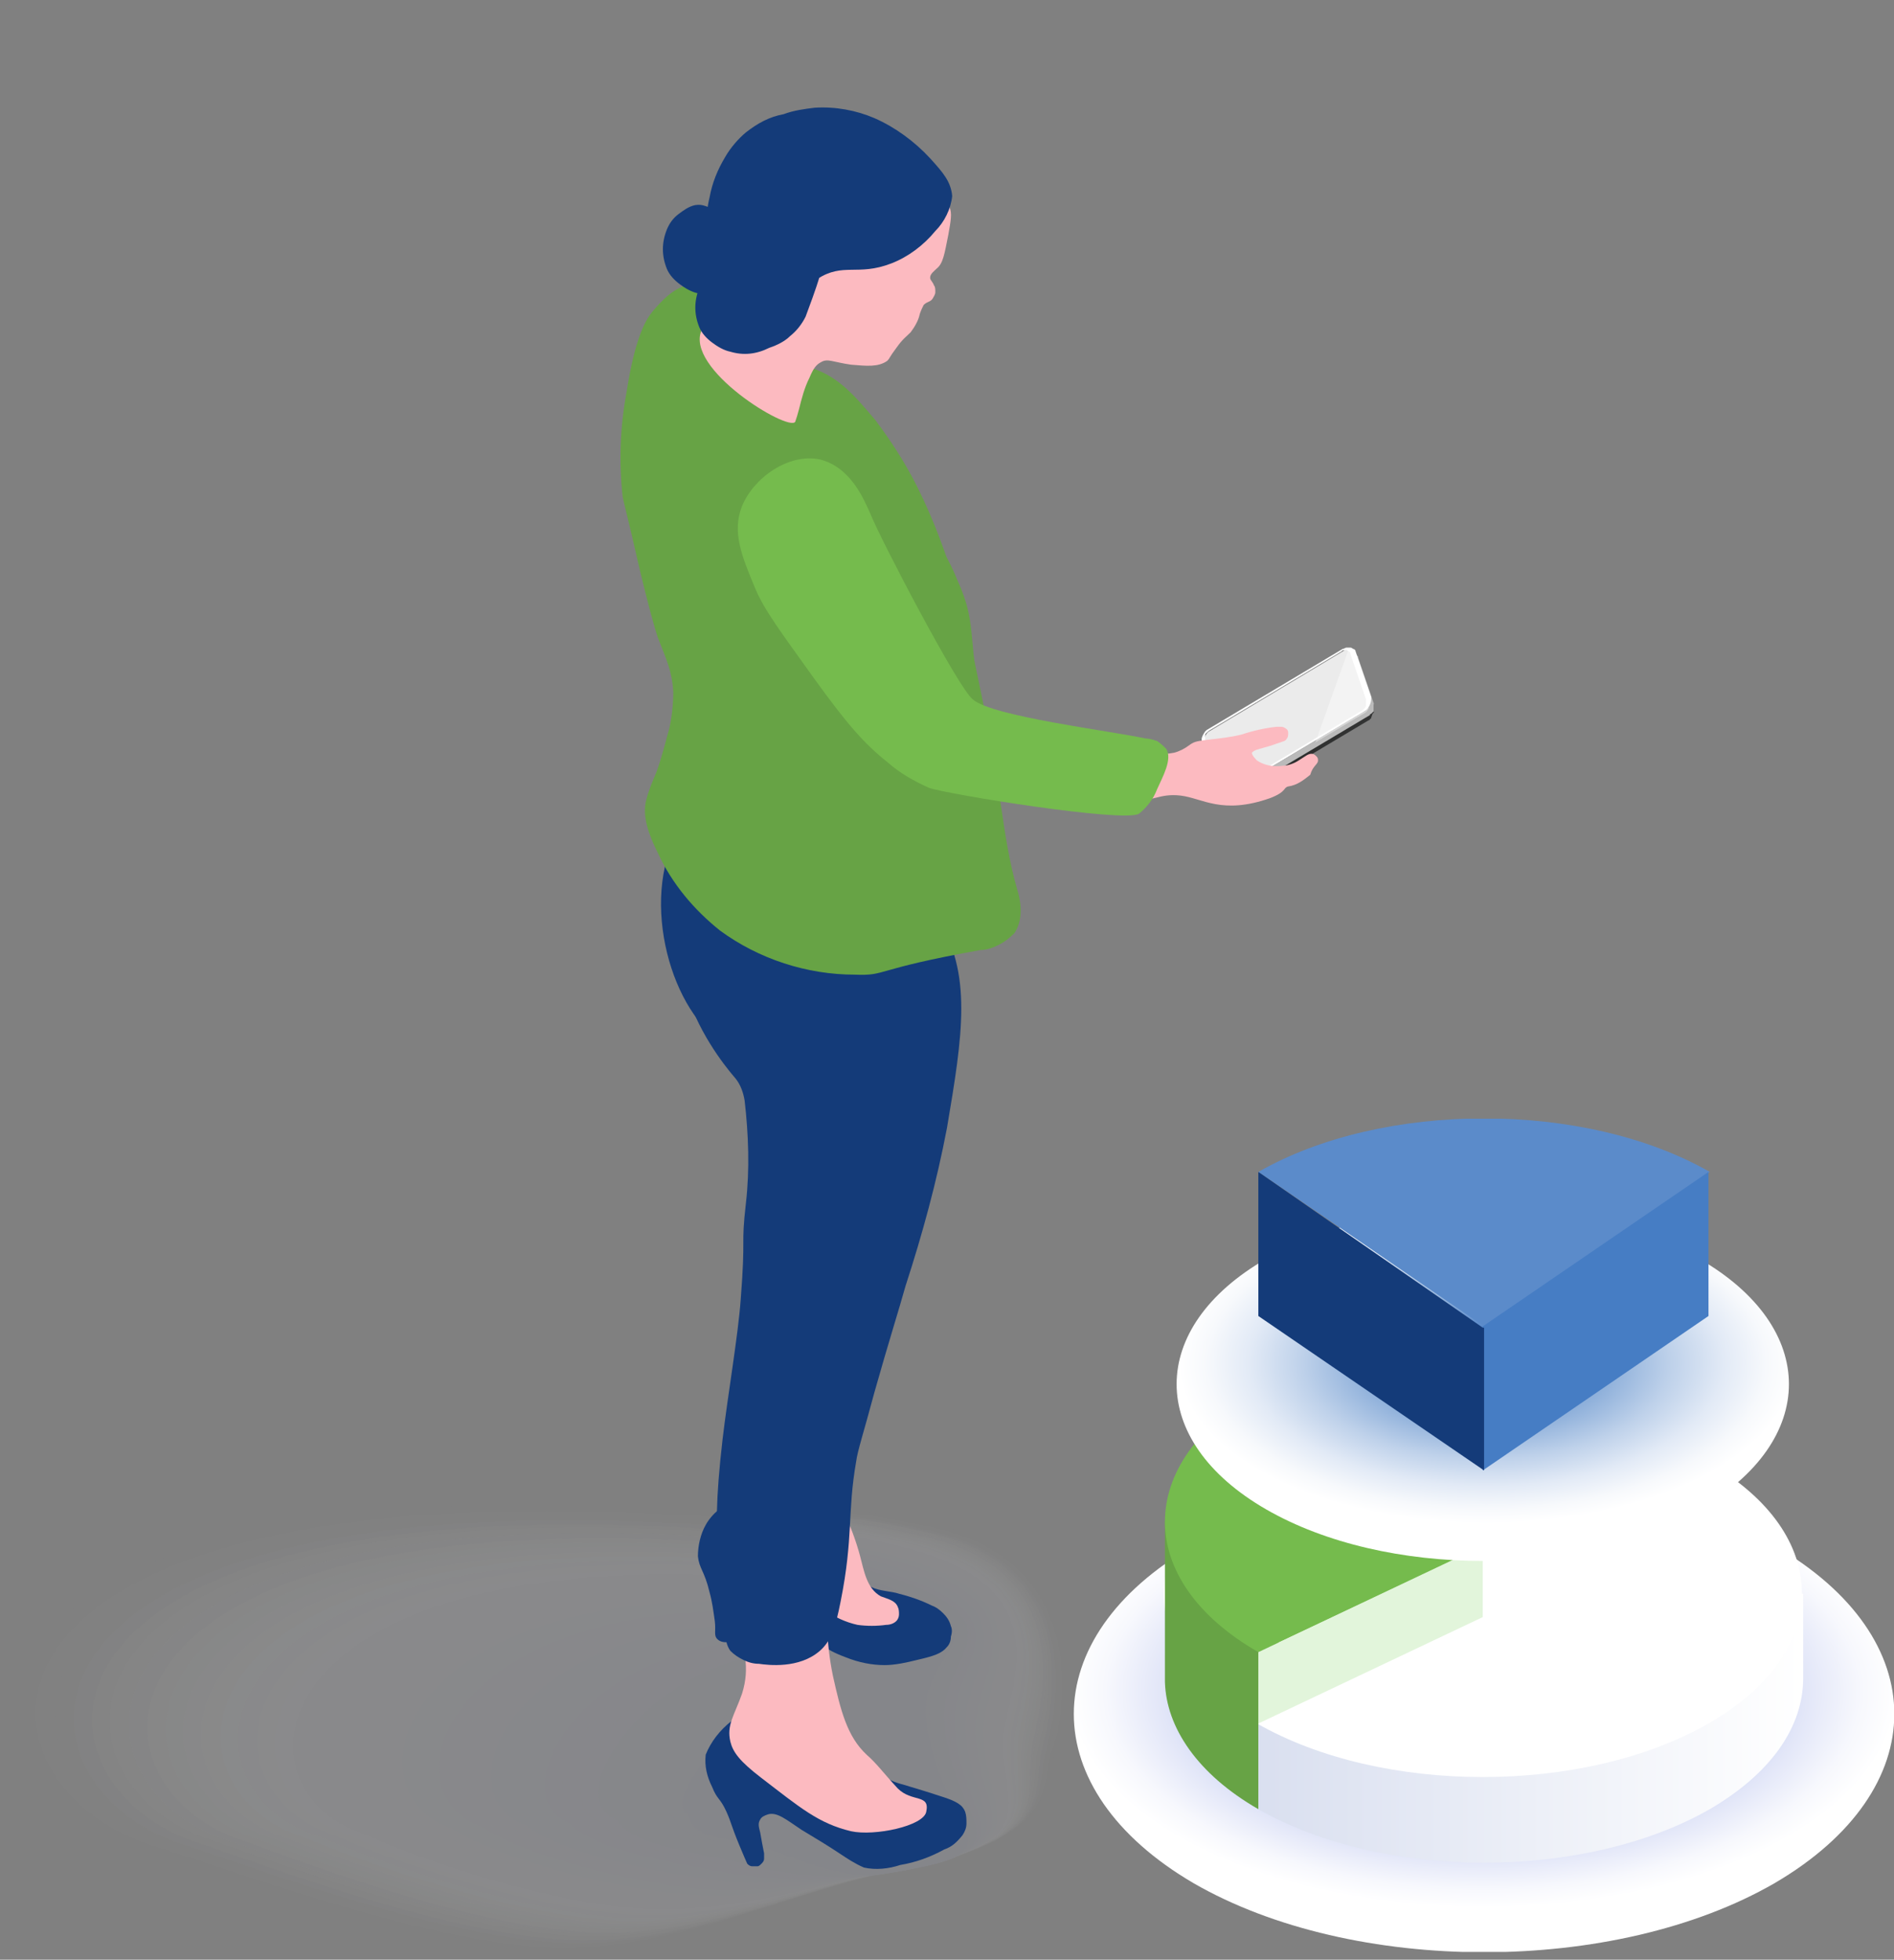 <?xml version="1.0" encoding="utf-8"?>
<!-- Generator: Adobe Illustrator 25.2.0, SVG Export Plug-In . SVG Version: 6.00 Build 0)  -->
<svg version="1.1" id="Calque_1" xmlns="http://www.w3.org/2000/svg" xmlns:xlink="http://www.w3.org/1999/xlink" x="0px" y="0px"
	 viewBox="0 0 146 151" style="enable-background:new 0 0 146 151;" xml:space="preserve">
<rect x="0" y="0" width="146" height="151" fill="#808080" stroke="none"/>
<style type="text/css">
	.st0{clip-path:url(#SVGID_2_);}
	.st1{opacity:0.1;}
	.st2{opacity:2.400000e-02;}
	.st3{fill:#FDFDFF;}
	.st4{opacity:4.900000e-02;}
	.st5{fill:#FBFCFE;}
	.st6{opacity:7.300000e-02;}
	.st7{fill:#FAFAFE;}
	.st8{opacity:9.800000e-02;}
	.st9{fill:#F8F9FD;}
	.st10{opacity:0.122;}
	.st11{fill:#F6F7FD;}
	.st12{opacity:0.146;}
	.st13{fill:#F4F6FC;}
	.st14{opacity:0.171;}
	.st15{fill:#F3F4FC;}
	.st16{opacity:0.195;}
	.st17{fill:#F1F3FB;}
	.st18{opacity:0.22;}
	.st19{fill:#EFF1FB;}
	.st20{opacity:0.244;}
	.st21{fill:#EDF0FA;}
	.st22{opacity:0.268;}
	.st23{fill:#ECEEFA;}
	.st24{opacity:0.293;}
	.st25{fill:#EAEDF9;}
	.st26{opacity:0.317;}
	.st27{fill:#E8EBF9;}
	.st28{opacity:0.341;}
	.st29{fill:#E6E9F8;}
	.st30{opacity:0.366;}
	.st31{fill:#E5E8F8;}
	.st32{opacity:0.39;}
	.st33{fill:#E3E6F7;}
	.st34{opacity:0.415;}
	.st35{fill:#E1E5F7;}
	.st36{opacity:0.439;}
	.st37{fill:#DFE3F6;}
	.st38{opacity:0.463;}
	.st39{fill:#DEE2F6;}
	.st40{opacity:0.488;}
	.st41{fill:#DCE0F5;}
	.st42{opacity:0.512;}
	.st43{fill:#DADFF5;}
	.st44{opacity:0.537;}
	.st45{fill:#D8DDF4;}
	.st46{opacity:0.561;}
	.st47{fill:#D7DCF4;}
	.st48{opacity:0.585;}
	.st49{fill:#D5DAF3;}
	.st50{opacity:0.61;}
	.st51{fill:#D3D9F3;}
	.st52{opacity:0.634;}
	.st53{fill:#D1D7F2;}
	.st54{opacity:0.659;}
	.st55{fill:#D0D6F2;}
	.st56{opacity:0.683;}
	.st57{fill:#CED4F1;}
	.st58{opacity:0.707;}
	.st59{fill:#CCD2F1;}
	.st60{opacity:0.732;}
	.st61{fill:#CAD1F0;}
	.st62{opacity:0.756;}
	.st63{fill:#C9CFF0;}
	.st64{opacity:0.78;}
	.st65{fill:#C7CEEF;}
	.st66{opacity:0.805;}
	.st67{fill:#C5CCEF;}
	.st68{opacity:0.829;}
	.st69{fill:#C3CBEE;}
	.st70{opacity:0.854;}
	.st71{fill:#C2C9EE;}
	.st72{opacity:0.878;}
	.st73{fill:#C0C8ED;}
	.st74{opacity:0.902;}
	.st75{fill:#BEC6ED;}
	.st76{opacity:0.927;}
	.st77{fill:#BCC5EC;}
	.st78{opacity:0.951;}
	.st79{fill:#BBC3EC;}
	.st80{opacity:0.976;}
	.st81{fill:#B9C2EB;}
	.st82{opacity:0.8;}
	.st83{fill:#B7C0EB;}
	.st84{fill:#143B79;}
	.st85{fill:#67A345;}
	.st86{fill:#FCBAC0;}
	.st87{fill:url(#SVGID_3_);}
	.st88{fill:#BABABA;}
	.st89{fill:#EBEBEB;}
	.st90{fill:#FFFFFF;}
	.st91{fill:#00C8ED;}
	.st92{opacity:0.4;}
	.st93{fill:url(#SVGID_4_);}
	.st94{fill:#75BB4D;}
	.st95{clip-path:url(#SVGID_6_);}
	.st96{fill:url(#SVGID_7_);}
	.st97{fill:url(#SVGID_8_);}
	.st98{fill:#E2F5DB;}
	.st99{fill:url(#SVGID_9_);}
	.st100{fill:#5B8BCA;}
	.st101{fill:#467DC4;}
</style>
<g>
	<defs>
		<rect id="SVGID_1_" width="109.3" height="150.5"/>
	</defs>
	<clipPath id="SVGID_2_">
		<use xlink:href="#SVGID_1_"  style="overflow:visible;"/>
	</clipPath>
	<g class="st0">
		<g class="st1">
			<g class="st2">
				<path class="st3" d="M81.5,134.6c-1.3,3.1,0.7,6.9-12.4,9.4c-7.2,1.4-16.3,6.2-26.2,6.2c-9.9,0-25-5.9-31.9-8
					c-16-4.8-18.2-30.2,44.2-25.8c9.4-0.2,9.1-0.5,16.4,0.9C84.6,120,82.3,132.7,81.5,134.6z"/>
			</g>
			<g class="st4">
				<path class="st5" d="M81.2,134.6c-1.2,3.3,0.9,7-12.2,9.5c-7.1,1.3-16,6-25.7,6c-9.7-0.1-24.5-5.7-31.3-7.8
					c-15.6-4.7-17.6-29.7,43.3-25.4c8.8-0.5,8.8-0.8,16.2,0.7C84.4,120.1,82,132.5,81.2,134.6z"/>
			</g>
			<g class="st6">
				<path class="st7" d="M80.9,134.5c-1.2,3.5,1.1,7.1-11.9,9.5c-7,1.3-15.8,5.9-25.2,5.8c-9.5-0.1-24-5.6-30.6-7.7
					c-15.2-4.6-16.9-29.1,42.3-25c8.1-0.7,8.5-1,15.9,0.5C84.3,120.3,81.7,132.4,80.9,134.5z"/>
			</g>
			<g class="st8">
				<path class="st9" d="M80.7,134.5c-1.1,3.6,1.3,7.2-11.7,9.6c-6.9,1.3-15.5,5.7-24.7,5.6c-9.4-0.1-23.5-5.4-29.9-7.5
					c-14.9-4.5-16.2-28.6,41.4-24.6c7.5-0.9,8.2-1.3,15.6,0.3C84.1,120.5,81.3,132.2,80.7,134.5z"/>
			</g>
			<g class="st10">
				<path class="st11" d="M80.4,134.4c-1,3.8,1.5,7.3-11.4,9.7c-6.8,1.3-15.2,5.5-24.2,5.4c-9.2-0.1-23-5.3-29.2-7.4
					C1,137.7-0.1,114,56,117.9c6.8-1.2,7.9-1.5,15.3,0.1C83.9,120.7,81,132,80.4,134.4z"/>
			</g>
			<g class="st12">
				<path class="st13" d="M80.1,134.4c-1,4,1.7,7.3-11.2,9.7c-6.6,1.3-14.9,5.3-23.8,5.1c-9-0.2-22.4-5.2-28.5-7.3
					c-14.2-4.3-14.9-27.6,39.5-23.8c6.2-1.4,7.6-1.7,15-0.1C83.7,120.9,80.7,131.9,80.1,134.4z"/>
			</g>
			<g class="st14">
				<path class="st15" d="M79.8,134.3c-0.9,4.1,1.9,7.4-10.9,9.8c-6.5,1.2-14.7,5.1-23.3,4.9c-8.8-0.2-21.9-5-27.8-7.1
					c-13.8-4.2-14.2-27,38.6-23.4c5.6-1.6,7.3-2,14.7-0.3C83.6,121,80.4,131.7,79.8,134.3z"/>
			</g>
			<g class="st16">
				<path class="st17" d="M79.6,134.3c-0.8,4.3,2.1,7.5-10.7,9.9c-6.4,1.2-14.4,4.9-22.8,4.7c-8.7-0.2-21.4-4.9-27.1-7
					c-13.5-4.1-13.6-26.5,37.7-23c4.9-1.9,7-2.2,14.5-0.5C83.4,121.2,80.1,131.6,79.6,134.3z"/>
			</g>
			<g class="st18">
				<path class="st19" d="M79.3,134.2c-0.8,4.4,2.3,7.6-10.5,9.9c-6.3,1.2-14.1,4.7-22.3,4.5c-8.5-0.2-20.9-4.7-26.4-6.8
					c-13.1-4-12.9-26,36.7-22.6c4.3-2.1,6.7-2.5,14.2-0.7C83.2,121.4,79.8,131.4,79.3,134.2z"/>
			</g>
			<g class="st20">
				<path class="st21" d="M79,134.1c-0.7,4.6,2.5,7.7-10.2,10c-6.2,1.2-13.8,4.6-21.8,4.3c-8.3-0.3-20.4-4.6-25.8-6.7
					C8.4,137.8,9,116.3,57,119.5c3.6-2.3,6.4-2.7,13.9-0.9C83.1,121.6,79.5,131.3,79,134.1z"/>
			</g>
			<g class="st22">
				<path class="st23" d="M78.8,134.1c-0.6,4.8,2.7,7.7-10,10c-6.1,1.1-13.6,4.4-21.4,4.1c-8.2-0.3-19.9-4.5-25.1-6.5
					c-12.4-3.8-11.6-24.9,34.9-21.8c3-2.6,6.1-2.9,13.6-1.1C82.9,121.7,79.1,131.1,78.8,134.1z"/>
			</g>
			<g class="st24">
				<path class="st25" d="M78.5,134c-0.6,4.9,2.9,7.8-9.7,10.1c-6,1.1-13.3,4.2-20.9,3.9c-8-0.3-19.4-4.3-24.4-6.4
					c-12-3.7-10.9-24.4,33.9-21.4c2.4-2.8,5.8-3.2,13.3-1.3C82.7,121.9,78.8,130.9,78.5,134z"/>
			</g>
			<g class="st26">
				<path class="st27" d="M78.2,134c-0.5,5.1,3.1,7.9-9.5,10.2c-5.9,1.1-13,4-20.4,3.6c-7.8-0.4-18.9-4.2-23.7-6.3
					c-11.7-3.6-10.2-23.8,33-21c1.7-3,5.5-3.4,13-1.5C82.5,122.1,78.5,130.8,78.2,134z"/>
			</g>
			<g class="st28">
				<path class="st29" d="M77.9,133.9c-0.4,5.3,3.3,7.9-9.2,10.2c-5.8,1-12.7,3.8-19.9,3.4c-7.6-0.4-18.4-4-23-6.1
					c-11.3-3.6-9.6-23.3,32.1-20.6c1.1-3.2,5.2-3.7,12.7-1.7C82.4,122.3,78.2,130.6,77.9,133.9z"/>
			</g>
			<g class="st30">
				<path class="st31" d="M77.7,133.9c-0.4,5.4,3.5,8-9,10.3c-5.7,1-12.5,3.6-19.5,3.2c-7.5-0.4-17.8-3.9-22.3-6
					c-11-3.5-8.9-22.8,31.2-20.2c0.4-3.5,4.9-3.9,12.5-1.9C82.2,122.4,77.9,130.5,77.7,133.9z"/>
			</g>
			<g class="st32">
				<path class="st33" d="M77.4,133.8c-0.3,5.6,3.7,8.1-8.8,10.3c-5.5,1-12.2,3.4-19,3c-7.3-0.4-17.3-3.8-21.6-5.8
					c-10.6-3.4-8.2-22.2,30.2-19.8c-0.2-3.7,4.6-4.2,12.2-2.1C82,122.6,77.6,130.3,77.4,133.8z"/>
			</g>
			<g class="st34">
				<path class="st35" d="M77.1,133.8c-0.2,5.8,3.9,8.2-8.5,10.4c-5.4,1-11.9,3.2-18.5,2.8c-7.1-0.5-16.8-3.6-20.9-5.7
					c-10.3-3.3-7.6-21.7,29.3-19.4c-0.8-3.9,4.3-4.4,11.9-2.3C81.9,122.8,77.3,130.1,77.1,133.8z"/>
			</g>
			<g class="st36">
				<path class="st37" d="M76.9,133.7c-0.2,5.9,4.2,8.2-8.3,10.5c-5.3,1-11.6,3-18,2.6c-7-0.7-13.9-2.6-20.3-5.5
					c-9.9-3.2-6.9-21.2,28.4-19c-1.5-4.2,4-4.7,11.6-2.5C81.7,122.9,76.9,130,76.9,133.7z"/>
			</g>
			<g class="st38">
				<path class="st39" d="M76.6,133.7c-0.1,6.1,4.4,8.3-8,10.5c-5.2,0.9-11.3,2.8-17.5,2.4c-6.8-0.5-15.8-3.4-19.6-5.4
					c-9.6-3.1-6.2-20.6,27.4-18.6c-2.1-4.4,3.7-4.9,11.3-2.7C81.5,123.1,76.6,129.8,76.6,133.7z"/>
			</g>
			<g class="st40">
				<path class="st41" d="M76.3,133.6c0,6.3,4.6,8.4-7.8,10.6c-5.1,0.9-11.1,2.6-17.1,2.1c-6.6-0.6-15.3-3.2-18.9-5.3
					c-9.2-3-5.6-20.1,26.5-18.2c-2.7-4.6,3.4-5.1,11-2.9C81.4,123.3,76.3,129.7,76.3,133.6z"/>
			</g>
			<g class="st42">
				<path class="st43" d="M76,133.6c0,6.4,4.8,8.5-7.6,10.7c-5,0.9-10.8,2.5-16.6,1.9c-6.4-0.6-14.8-3.1-18.2-5.1
					c-8.8-2.9-4.9-19.6,25.6-17.8c-3.4-4.9,3.1-5.4,10.8-3.1C81.2,123.4,76,129.5,76,133.6z"/>
			</g>
			<g class="st44">
				<path class="st45" d="M75.8,133.5c0.1,6.6,5,8.6-7.3,10.7c-4.9,0.9-10.5,2.3-16.1,1.7c-6.3-0.6-14.3-2.9-17.5-5
					c-8.5-2.8-4.2-19.1,24.7-17.4c-4-5.1,2.8-5.6,10.5-3.3C81,123.6,75.7,129.4,75.8,133.5z"/>
			</g>
			<g class="st46">
				<path class="st47" d="M75.5,133.4c0.2,6.8,5.2,8.6-7.1,10.8c-4.8,0.8-10.2,2.1-15.6,1.5c-6.1-0.7-13.8-2.8-16.8-4.8
					c-8.1-2.7-3.6-18.5,23.7-17c-4.7-5.3,2.5-5.9,10.2-3.5C80.8,123.8,75.4,129.2,75.5,133.4z"/>
			</g>
			<g class="st48">
				<path class="st49" d="M75.2,133.4c0.3,6.9,5.4,8.7-6.8,10.8c-4.7,0.8-10,1.9-15.1,1.3c-5.9-0.7-13.2-2.7-16.1-4.7
					c-7.8-2.6-2.9-18,22.8-16.6c-5.3-5.6,2.2-6.1,9.9-3.7C80.7,123.9,75.1,129,75.2,133.4z"/>
			</g>
			<g class="st50">
				<path class="st51" d="M75,133.3c0.3,7.1,5.6,8.8-6.6,10.9c-4.6,0.8-9.7,1.7-14.7,1.1c-5.8-0.7-12.7-2.5-15.4-4.5
					c-7.4-2.5-2.2-17.5,21.9-16.2c-5.9-5.8,1.9-6.4,9.6-3.9C80.5,124.1,74.7,128.9,75,133.3z"/>
			</g>
			<g class="st52">
				<path class="st53" d="M74.7,133.3c0.4,7.2,5.8,8.9-6.3,11c-4.4,0.8-9.4,1.5-14.2,0.9c-5.6-0.7-12.2-2.4-14.8-4.4
					c-7.1-2.4-1.6-16.9,20.9-15.8c-6.6-6,1.6-6.6,9.3-4.1C80.3,124.3,74.4,128.7,74.7,133.3z"/>
			</g>
			<g class="st54">
				<path class="st55" d="M74.4,133.2c0.5,7.4,6,9-6.1,11c-4.3,0.7-9.1,1.3-13.7,0.6c-5.4-0.8-11.7-2.2-14.1-4.2
					c-6.7-2.3-0.9-16.4,20-15.4c-7.2-6.3,1.3-6.9,9-4.3C80.2,124.4,74.1,128.6,74.4,133.2z"/>
			</g>
			<g class="st56">
				<path class="st57" d="M74.1,133.2c0.5,7.6,6.2,9-5.9,11.1c-4.4,0.8-8.8,1-13.2,0.4c-5.2-0.8-11.2-2.1-13.4-4.1
					c-6.4-2.3-0.2-15.9,19.1-15c-7.9-6.5,1-7.1,8.8-4.5C80,124.6,73.8,128.4,74.1,133.2z"/>
			</g>
			<g class="st58">
				<path class="st59" d="M73.9,133.1c0.6,7.7,6.4,9.1-5.6,11.2c-4.2,0.8-8.5,0.8-12.7,0.2c-5.1-0.8-10.7-2-12.7-4
					c-6-2.2,0.4-15.3,18.1-14.6c-8.5-6.7,0.7-7.4,8.5-4.7C79.8,124.8,73.5,128.3,73.9,133.1z"/>
			</g>
			<g class="st60">
				<path class="st61" d="M73.6,133.1c0.7,7.9,6.6,9.2-5.4,11.2c-4.1,0.7-8.2,0.7-12.3,0c-4.9-0.9-10.2-1.8-12-3.8
					c-5.6-2.1,1.1-14.8,17.2-14.2c-9.1-7,0.4-7.6,8.2-4.9C79.7,124.9,73.2,128.1,73.6,133.1z"/>
			</g>
			<g class="st62">
				<path class="st63" d="M73.3,133c0.7,8.1,6.8,9.3-5.1,11.3c-3.9,0.6-7.9,0.5-11.8-0.2c-4.7-0.9-9.7-1.7-11.3-3.7
					c-5.3-2,1.7-14.3,16.3-13.8c-9.8-7.2,0.1-7.9,7.9-5.1C79.5,125.1,72.9,127.9,73.3,133z"/>
			</g>
			<g class="st64">
				<path class="st65" d="M73.1,133c0.8,8.2,7,9.4-4.9,11.3c-3.8,0.5-7.6,0.4-11.3-0.4c-4.6-1-9.2-1.5-10.6-3.5
					c-4.9-1.9,2.4-13.7,15.3-13.4c-10.4-7.4-0.2-8.1,7.6-5.3C79.3,125.3,72.6,127.8,73.1,133z"/>
			</g>
			<g class="st66">
				<path class="st67" d="M72.8,132.9c0.9,8.4,7.2,9.4-4.6,11.4c-3.6,0.5-7.3,0.3-10.8-0.7c-4.4-1-8.6-1.4-9.9-3.4
					c-4.6-1.8,3.1-13.2,14.4-13c-11.1-7.7-0.5-8.4,7.3-5.5C79.2,125.4,72.2,127.6,72.8,132.9z"/>
			</g>
			<g class="st68">
				<path class="st69" d="M72.5,132.9c0.9,8.6,7.4,9.5-4.4,11.5c-3.6,0.6-7.2-0.1-10.3-0.9c-4.2-1-8.1-1.3-9.3-3.2
					c-4.2-1.7,3.7-12.7,13.5-12.6c-11.7-7.9-0.8-8.6,7.1-5.7C79,125.6,71.9,127.5,72.5,132.9z"/>
			</g>
			<g class="st70">
				<path class="st71" d="M72.2,132.8c1,8.7,7.6,9.6-4.2,11.5c-3.4,0.6-6.9-0.3-9.9-1.1c-4-1.1-7.6-1.1-8.6-3.1
					c-3.9-1.6,4.4-12.2,12.6-12.2c-12.3-8.1-1.1-8.9,6.8-5.9C78.8,125.7,71.6,127.3,72.2,132.8z"/>
			</g>
			<g class="st72">
				<path class="st73" d="M72,132.8c1.1,8.9,7.8,9.7-3.9,11.6c-3.3,0.5-6.7-0.5-9.4-1.3c-3.9-1.1-7.1-1-7.9-3
					c-3.5-1.5,5.1-11.6,11.6-11.8c-13-8.4-1.4-9.1,6.5-6.1C78.7,125.9,71.3,127.2,72,132.8z"/>
			</g>
			<g class="st74">
				<path class="st75" d="M71.7,132.7c1.1,9.1,8.1,9.8-3.7,11.6c-3.2,0.5-6.4-0.7-8.9-1.5c-3.7-1.2-6.6-0.8-7.2-2.8
					c-3.1-1.4,5.7-11.1,10.7-11.4c-13.6-8.6-1.7-9.4,6.2-6.3C78.5,126.1,71,127,71.7,132.7z"/>
			</g>
			<g class="st76">
				<path class="st77" d="M71.4,132.6c1.2,9.2,8.3,9.9-3.4,11.7c-3.1,0.5-6.1-0.9-8.4-1.7c-3.5-1.2-6.1-0.7-6.5-2.7
					c-2.8-1.3,6.4-10.6,9.8-11c-14.3-8.8-2-9.7,5.9-6.5C78.3,126.2,70.7,126.8,71.4,132.6z"/>
			</g>
			<g class="st78">
				<path class="st79" d="M71.2,132.6c1.3,9.4,8.5,9.9-3.2,11.8c-3,0.5-5.8-1.1-7.9-1.9c-3.3-1.3-5.6-0.6-5.8-2.5
					c-2.4-1.2,7.1-10,8.8-10.6c-14.9-9-2.3-9.9,5.6-6.7C78.2,126.4,70.4,126.7,71.2,132.6z"/>
			</g>
			<g class="st80">
				<path class="st81" d="M70.9,132.5c1.3,9.6,8.7,10-2.9,11.8c-2.9,0.5-5.5-1.3-7.5-2.2c-3.2-1.3-5.1-0.4-5.1-2.4
					c-2.1-1.1,7.7-9.5,7.9-10.2c-15.5-9.3-2.6-10.2,5.3-6.9C78,126.5,70,126.5,70.9,132.5z"/>
			</g>
			<g class="st82">
				<path class="st83" d="M70.6,132.5c1.4,9.7,8.9,10.1-2.7,11.9c-2.8,0.4-5.3-1.6-7-2.4c-3-1.4-4.6-0.3-4.4-2.2c-1.7-1,8.4-9,7-9.8
					c-16.2-9.5-2.9-10.4,5.1-7.1C77.8,126.7,69.7,126.4,70.6,132.5z"/>
			</g>
		</g>
		<path class="st84" d="M63.6,56c-3.4,0.5-6.5,2.2-8.9,4.7c-1.5,1.5-2.6,3.4-3.3,5.5c-1.7,6.1,1.7,14.3,6.1,14.8
			c3.3,0.4,6.5-3.7,7.8-6.1C69.7,66.7,64.2,57,63.6,56z"/>
		<path class="st84" d="M59.6,132.1c-0.8,0.1-1.4-0.5-3.2,0.5c-0.9,0.7-1.6,1.6-2,2.6c-0.1,0.9,0.1,1.7,0.5,2.5
			c0.4,1,0.6,0.8,1.1,1.9c0.4,0.9,0.3,0.9,1,2.6c0.2,0.5,0.6,1.4,0.6,1.4c0.1,0.1,0.2,0.2,0.4,0.2c0.1,0,0.3,0,0.4,0
			c0.1,0,0.2-0.1,0.3-0.2c0.1-0.1,0.2-0.2,0.2-0.4c0-0.1,0-0.3,0-0.4c-0.1-0.5-0.2-1-0.3-1.6c-0.1-0.4-0.2-0.7,0-1
			c0.1-0.2,0.3-0.3,0.6-0.4c0.7-0.2,1.4,0.4,2.6,1.2c1,0.6,2,1.2,2.9,1.8c0.6,0.4,1.2,0.8,1.9,1.1c0.9,0.2,1.9,0.1,2.8-0.2
			c1.2-0.2,2.3-0.6,3.4-1.2c0.6-0.2,1-0.6,1.4-1.1c0.2-0.3,0.3-0.6,0.3-0.9c0-0.3,0-0.6-0.1-0.9c-0.2-0.5-0.6-0.8-1.9-1.2
			c-0.9-0.3-1.9-0.6-2.9-0.9c-2.4-0.6-2.7-2.2-5.2-3.8C62.9,132.8,61.3,132.3,59.6,132.1z"/>
		<path class="st85" d="M51.5,27.8c2.4-2,3.7-1.9,4.2-1.7c1.1,0.4,1.3,1.4,3.3,5.9c0.6,1.3,1.3,2.6,2,3.8c0.6,1.1,1.5,2.3,3.4,5.8
			c2.3,4.1,4.2,8.4,5.8,12.8c0.3,0.8-0.4,1.1-3.2,2.6c-0.7,0.3-1.4,0.4-2.1,0.4c-0.8-0.1-1.8-2.7-2.3-3.8c0,0-3.9-9.1-5.7-11.2
			c-1-1.2-1.9-2.1-2.6-2.8c-3.1-3.2-3.9-3.3-4.4-4.5C49.2,33.8,49.1,31.6,51.5,27.8z"/>
		<path class="st86" d="M67.6,53.3c0.9,0.1,0.5,1.1,2.1,2c0.9,0.5,1.1,0.4,1.7,0.9c0.5,0.5,0.8,1.1,1,1.8c0.2,0.8,0,0.9,0.2,1.8
			c0.2,1,0.6,2,1,3c0.2,0.5,0.3,1.1,0.4,1.6c0.1,0.4,0.2-0.9-0.1-0.5c-2.4,3.4-4.3,0-4.5-0.7c-0.2-0.5-0.5-0.9-0.9-1.2
			c-0.7-0.9-1.1-1.9-1.4-3c-0.2-0.5-0.1-1.1-0.5-1.7c-0.1-0.3-0.2-0.5-0.4-0.7c-0.5-0.4-0.9-1-1.1-1.6C65,54.3,66.4,53.1,67.6,53.3z
			"/>
		<path class="st86" d="M70.7,55.8c1.1,0.6,1.2,1.8,3,2.5c0.5,0.2,1.1,0.3,1.1,0.6c0,0.3-0.4,0.7-0.9,0.8c-1.2,0.3-1.8-0.9-4.3-1.8
			c-0.9-0.3-2.6,0.8-2.7,0.5C66.7,57.8,68.3,54.5,70.7,55.8z"/>
		
			<linearGradient id="SVGID_3_" gradientUnits="userSpaceOnUse" x1="102.66" y1="93.401" x2="96.021" y2="99.164" gradientTransform="matrix(1 0 0 -1 0 152)">
			<stop  offset="0" style="stop-color:#333434"/>
			<stop  offset="0.731" style="stop-color:#212221"/>
			<stop  offset="0.929" style="stop-color:#1E1E1E"/>
			<stop  offset="1" style="stop-color:#1B1B1B"/>
		</linearGradient>
		<path class="st87" d="M105.8,55C105.8,54.9,105.8,54.9,105.8,55L105.8,55L105.8,55l0.1-0.1c0,0,0,0,0,0c0,0,0,0,0,0l0,0l0,0
			c0,0,0-0.1,0-0.1l0,0c0,0,0-0.1,0-0.1l0,0l0,0c0,0,0-0.1,0-0.1l0,0c0,0,0-0.1,0-0.1v0c0,0,0-0.1,0-0.1l0,0c0,0,0-0.1,0-0.1
			l-1.2-3.5c0,0,0,0,0-0.1l0,0c0,0,0,0,0,0l0,0c0,0,0,0,0,0l0,0c0,0,0,0-0.1-0.1l-0.4-0.3l0,0c-0.1-0.1-0.3-0.1-0.4-0.1
			c-0.1,0-0.3,0-0.4,0.1l-10.4,6.2c-0.2,0.1-0.3,0.3-0.4,0.5c-0.1,0.2-0.1,0.4-0.1,0.6l1.2,3.5c0,0.1,0.1,0.2,0.2,0.3l0,0l0.4,0.3
			c0.1,0.1,0.2,0.1,0.4,0.1c0.1,0,0.3,0,0.4-0.1l10.4-6.2c0,0,0.1,0,0.1-0.1l0,0c0,0,0.1,0,0.1-0.1C105.8,55,105.8,55,105.8,55
			L105.8,55z"/>
		<path class="st88" d="M94.8,61l10.4-6.2c0,0,0.1,0,0.1-0.1l0,0c0,0,0.1,0,0.1-0.1l0,0c0,0,0,0,0.1-0.1l0,0c0,0,0,0,0,0
			c0,0,0,0,0,0l0,0c0,0,0,0,0,0c0,0,0,0,0,0c0,0,0,0,0,0c0,0,0-0.1,0-0.1l0,0c0,0,0-0.1,0-0.1l0,0c0,0,0-0.1,0-0.1l0,0
			c0,0,0-0.1,0-0.1l0,0c0,0,0-0.1,0-0.1l0,0c0,0,0-0.1,0-0.1l-1.2-3.5c0,0,0,0,0-0.1c0,0,0,0,0,0c0,0,0,0,0,0c0,0,0,0,0,0l0,0
			c0,0,0,0-0.1-0.1l0.4,0.3c0,0,0,0,0.1,0.1l0,0c0,0,0,0,0,0l0,0c0,0,0,0,0,0c0,0,0,0,0,0c0,0,0,0,0,0.1l1.2,3.5c0,0,0,0.1,0,0.1
			l0,0c0,0,0,0.1,0,0.1l0,0c0,0,0,0.1,0,0.1l0,0c0,0,0,0.1,0,0.1l0,0l0,0c0,0,0,0.1,0,0.1l0,0c0,0,0,0.1,0,0.1l0,0l0,0c0,0,0,0,0,0
			l0,0l0,0l0,0l0,0c0,0,0,0,0,0l0,0c0,0,0,0-0.1,0.1c0,0-0.1,0.1-0.1,0.1l0,0c0,0-0.1,0-0.1,0.1l-10.4,6.2c-0.1,0.1-0.2,0.1-0.4,0.1
			c-0.1,0-0.3,0-0.4-0.1L94.1,61c0.1,0.1,0.3,0.1,0.4,0.1C94.6,61.2,94.7,61.1,94.8,61z"/>
		<path class="st89" d="M104.2,50.4c0-0.1-0.1-0.1-0.1-0.2c-0.1-0.1-0.1-0.1-0.2-0.1c-0.1,0-0.2,0-0.2,0c-0.1,0-0.2,0.1-0.2,0.1
			l-10.2,6.1c-0.2,0.1-0.3,0.2-0.4,0.4c-0.1,0.2-0.1,0.4,0,0.5l1.2,3.5c0,0.1,0.1,0.1,0.1,0.2c0.1,0.1,0.1,0.1,0.2,0.1s0.2,0,0.2,0
			c0.1,0,0.2-0.1,0.2-0.1l10.2-6.1c0.2-0.1,0.3-0.2,0.4-0.4c0.1-0.2,0.1-0.4,0-0.5L104.2,50.4z"/>
		<path class="st90" d="M104.5,50.2c0-0.1-0.1-0.2-0.2-0.2c-0.1-0.1-0.2-0.1-0.2-0.1c-0.1,0-0.2,0-0.3,0c-0.1,0-0.2,0.1-0.3,0.1
			l-10.4,6.2c-0.2,0.1-0.3,0.3-0.4,0.5c-0.1,0.2-0.1,0.4-0.1,0.6l1.2,3.5c0,0.1,0.1,0.2,0.2,0.2c0.1,0.1,0.2,0.1,0.2,0.1
			c0.1,0,0.2,0,0.3,0c0.1,0,0.2-0.1,0.3-0.1l10.4-6.2c0.2-0.1,0.3-0.3,0.4-0.5c0.1-0.2,0.1-0.4,0.1-0.6L104.5,50.2z M93.2,56.3
			l10.2-6.1c0.1-0.1,0.1-0.1,0.2-0.1c0.1,0,0.2,0,0.2,0c0.1,0,0.1,0.1,0.2,0.1c0.1,0.1,0.1,0.1,0.1,0.2l1.2,3.5c0,0.2,0,0.4,0,0.5
			c-0.1,0.2-0.2,0.3-0.4,0.4l-10.2,6.1C94.7,61,94.7,61,94.6,61c-0.1,0-0.2,0-0.2,0s-0.1-0.1-0.2-0.1c-0.1-0.1-0.1-0.1-0.1-0.2
			l-1.2-3.5c0-0.2,0-0.4,0-0.5C92.9,56.5,93.1,56.4,93.2,56.3z"/>
		<path class="st91" d="M104.9,51.8C104.9,51.8,104.9,51.8,104.9,51.8C104.8,51.8,104.8,51.8,104.9,51.8
			C104.8,51.8,104.8,51.8,104.9,51.8C104.8,51.8,104.8,51.8,104.9,51.8C104.8,51.8,104.8,51.8,104.9,51.8
			C104.8,51.8,104.8,51.8,104.9,51.8l0.1,0.7c0,0,0,0,0,0c0,0,0,0,0,0c0,0,0,0,0,0c0,0,0,0,0,0c0,0,0,0,0,0s0,0,0,0L104.9,51.8z"/>
		<g class="st92">
			<path class="st90" d="M105.4,54l-1.2-3.5c0-0.1-0.1-0.2-0.1-0.2c-0.1-0.1-0.1-0.1-0.2-0.1l-2.5,7l3.7-2.2
				c0.2-0.1,0.3-0.2,0.4-0.4S105.4,54.1,105.4,54z"/>
		</g>
		<path class="st84" d="M59.7,115.4c-1.7-0.7-4.3,0.3-5.3,2.1c-0.4,0.7-0.6,1.6-0.6,2.4c0.1,1,0.5,1.1,0.9,2.8
			c0.2,0.7,0.3,1.5,0.4,2.2c0.1,0.8-0.1,1.1,0.2,1.4c0.4,0.4,1.1,0.2,1.8,0.1c1.7-0.4,3.5-0.4,5.2-0.1c1.2,0.3,1,0.7,2.9,1.4
			c1,0.4,2,0.6,3,0.6c0.8,0,1.7-0.2,2.5-0.4c1.3-0.3,1.9-0.5,2.3-1c0.2-0.2,0.3-0.5,0.3-0.8c0.1-0.3,0.1-0.6,0-0.8
			c-0.1-0.4-0.3-0.7-0.6-1c-0.3-0.3-0.6-0.5-0.9-0.6c-0.8-0.4-1.7-0.7-2.5-0.9c-0.6-0.2-1.5-0.2-2.1-0.5c-3.8-1.8-3.2-1.7-4-2.3
			C60.7,118.3,61.6,116.2,59.7,115.4z"/>
		<path class="st86" d="M56.6,122.2c-1.5,2.1,1.9,4.2,0.6,8.3c-0.6,1.7-1.2,2.4-0.9,3.7c0.2,0.8,0.7,1.5,2.4,2.8
			c3,2.3,4.4,3.5,6.9,4.1c1.8,0.4,5.6-0.4,5.8-1.5c0.3-1.4-1.1-0.7-2.2-1.8c-1.2-1.3-1.6-1.9-2.4-2.6c-1.5-1.4-2-3.4-2.6-6.1
			c-1.1-5.4,0.4-7.8-1-8.6C62.2,119.8,57.7,120.6,56.6,122.2z"/>
		<path class="st86" d="M63.4,114.4c0.8-0.1,2.3,3.2,2.9,5.5c0.3,1.1,0.5,2.5,1.6,3.1c0.5,0.2,1.1,0.3,1.3,0.8
			c0.1,0.2,0.1,0.4,0.1,0.6c0,0.2-0.1,0.4-0.2,0.5c-0.2,0.2-0.5,0.3-0.8,0.3c-0.7,0.1-1.5,0.1-2.2,0c-0.9-0.2-1.8-0.6-2.6-1.2
			C60.5,121.8,62.2,114.5,63.4,114.4z"/>
		<path class="st85" d="M56,30.8c0.5-1,1.3-1.9,2.3-2.4c0.7-0.3,1.4-0.4,2.2-0.4c0.7,0,1.5,0.2,2.2,0.4c2,0.7,3.2,2.1,4.8,4
			c1.2,1.6,2.3,3.3,3.2,5.1c1.3,2.6,2.3,5.3,3.1,8.1c0.7,2.2,1,3.9,1.6,6.7c0.7,3.4,1.1,5.2,1.4,7.4c0.5,4.4,1.1,9.4-0.6,10.3
			c-2.2,1.1-7.6-4.6-10.7-8.7C61.8,56.3,56.4,46.8,56,30.8z"/>
		<path class="st86" d="M87.9,59.3c0.4-1,0.5-1.4,1.2-1.2c0.5,0,0.9,0,1.4-0.1c0.4-0.1,0.8-0.3,1.2-0.6c0.4-0.3,0.7-0.3,1.4-0.4
			c0.9-0.1,1.8-0.2,2.6-0.4c0.9-0.3,1.8-0.5,2.7-0.6c0.1,0,0.3,0,0.4,0c0.1,0,0.3,0.1,0.4,0.2c0.1,0.1,0.1,0.2,0.1,0.3
			c0,0.1,0,0.3-0.1,0.4c-0.1,0.2-0.2,0.2-0.8,0.4c0,0-0.2,0.1-1.3,0.4c-0.4,0.1-0.5,0.2-0.6,0.3c0,0.2,0.3,0.5,0.4,0.6
			c0.6,0.4,1.3,0.5,2,0.4c0.4,0,0.9-0.2,1.2-0.4c0.5-0.3,0.8-0.6,1.1-0.5c0.1,0,0.2,0.1,0.3,0.2c0.1,0.1,0.1,0.2,0.1,0.3
			c0,0.3-0.4,0.4-0.6,1.1c-0.5,0.4-1,0.8-1.7,0.9c-0.4,0.1-0.1,0.4-1.4,0.9c-3.7,1.3-5.2,0-6.9-0.2c-1.7-0.2-2.3,0.6-3,0.1
			c-0.3-0.3-0.5-0.7-0.5-1.1C87.6,60.1,87.7,59.7,87.9,59.3z"/>
		<path class="st84" d="M64,65.3c-2-0.6-6.6-2.2-8.9,0.4c-6.9,7.9,1.1,16.8,1.6,17.4c0.4,0.5,0.6,1.1,0.7,1.7
			c0.3,2.6,0.4,5.3,0.1,7.9c-0.4,3.5,0,2.3-0.4,7.4c-0.2,2.8-1,7.4-1.4,10.8c-1.1,9.5,0.2,8.9,0.2,14.8c0,0.5,0.1,1.1,0.4,1.5
			c0.3,0.3,0.6,0.5,1,0.7c0.4,0.2,0.8,0.3,1.2,0.3c0.7,0.1,3.1,0.4,4.7-1c0.9-0.8,1.2-1.8,1.6-3.8c1-5,0.5-6.8,1.2-10.8
			c0.1-0.8,0.6-2.3,1.4-5.3c1.1-3.9,1.9-6.4,2.4-8.2c1.3-4,2.4-8,3.2-12.2c1.2-7.1,2-12-0.8-16.2C69.6,66.8,65,65.6,64,65.3z"/>
		
			<linearGradient id="SVGID_4_" gradientUnits="userSpaceOnUse" x1="-86828.68" y1="-42262.422" x2="-88760.078" y2="-43204.121" gradientTransform="matrix(1 0 0 -1 0 152)">
			<stop  offset="0" style="stop-color:#67A345"/>
			<stop  offset="0.115" style="stop-color:#336DD5"/>
			<stop  offset="0.256" style="stop-color:#245CBF"/>
			<stop  offset="0.393" style="stop-color:#1B51B2"/>
			<stop  offset="0.521" style="stop-color:#184EAE"/>
			<stop  offset="0.642" style="stop-color:#1B51B2"/>
			<stop  offset="0.764" style="stop-color:#235BBE"/>
			<stop  offset="0.886" style="stop-color:#316BD2"/>
			<stop  offset="1" style="stop-color:#437FEC"/>
		</linearGradient>
		<path class="st93" d="M58.1,25.1c-2.2-2.1-3.3-3.2-4.7-3.2C52,22,50.9,23.3,50.3,24c-0.4,0.5-1.3,1.7-2,6.2
			c-0.5,2.7-0.6,5.4-0.3,8.1c0.1,0.5,0.5,2,1.2,5.1c0.8,3.4,1.3,5.1,1.5,5.7c0.7,1.8,1.1,2.6,1.2,4.2c0,0.9-0.1,1.9-0.3,2.8
			c-0.3,1.1-0.6,2.3-1,3.4c-0.3,0.7-0.6,1.4-0.8,2.2c-0.2,0.9-0.1,2,0.9,4c1.1,2.4,2.8,4.4,4.8,6c3,2.2,6.7,3.4,10.4,3.4
			c2.5,0.1,1.3-0.4,9.7-1.9c0.5,0,1-0.2,1.4-0.4c0.4-0.2,0.8-0.5,1.2-0.9c0.8-1.2,0.4-2.8,0.2-3.4c-1.2-4.2-1.3-8.6-2.4-12.9
			c-1.6-6.2-0.5-7.2-2.2-10.9c-0.8-2-2-3.8-3.3-5.4c-2.7-3.1-6.3-6.6-9.9-6.8C59.2,32.4,58.9,25.8,58.1,25.1z"/>
		<path class="st94" d="M67.1,39.6c-0.5-1.1-1.5-3.6-3.9-4.2c-2.4-0.5-5.1,1.4-6,3.6c-0.8,2,0,3.9,1,6.3c0.7,1.7,2,3.4,4.5,6.9
			c2.6,3.6,3.9,5.1,5.8,6.6c0.9,0.8,2,1.4,3.1,1.9c1.4,0.5,15,2.7,16.2,2c0.6-0.5,1.1-1.1,1.4-1.9c0.4-0.9,1.2-2.3,0.7-3.1
			c-0.2-0.2-0.4-0.4-0.7-0.6c-0.3-0.1-0.6-0.2-0.9-0.2c-2.8-0.6-11.8-1.7-13.3-3C73.9,53.1,67.8,41.4,67.1,39.6z"/>
		<path class="st86" d="M55.2,21c-0.2,1.5-0.5,3-1.1,4.4c-1.4,3,6.7,7.9,7.2,7.1c0.1-0.3,0.2-0.6,0.3-1c0.2-0.8,0.4-1.6,0.8-2.4
			c0.3-0.7,0.5-1,0.9-1.2c0.5-0.3,0.9,0,2.3,0.2c1.2,0.1,2.1,0.2,2.8-0.3c0.2-0.2,0.1-0.2,0.7-1c0.5-0.7,0.7-0.8,1.1-1.2
			c0.3-0.4,0.6-0.9,0.7-1.4c0.1-0.3,0.2-0.5,0.3-0.7c0.3-0.3,0.5-0.2,0.7-0.5c0.1-0.2,0.2-0.3,0.2-0.5c0-0.2,0-0.4-0.1-0.5
			c-0.1-0.3-0.3-0.4-0.3-0.6c0-0.3,0.3-0.5,0.5-0.7c0.5-0.4,0.6-1.1,0.9-2.6c0.2-1.1,0.3-1.7,0.1-2.1c-0.4-0.8-1.6-1.1-2.9-1.3
			c-3-0.5-6.1-0.1-8.9,1.1C58.8,16.9,56.7,18.7,55.2,21z"/>
		<path class="st84" d="M60.8,14c-0.9-0.6,0,2.4-5.5,2.1c-0.9-0.1-1-0.4-1.7-0.3c-0.5,0.1-0.9,0.4-1.3,0.7c-0.4,0.3-0.7,0.7-0.9,1.2
			c-0.2,0.5-0.3,1-0.3,1.5s0.1,1,0.3,1.5c0.2,0.5,0.6,0.9,1,1.2c0.4,0.3,0.9,0.6,1.4,0.7c1,0.3,2,0.2,3-0.3c0.6-0.2,1.2-0.5,1.6-0.9
			c0.5-0.4,0.9-0.9,1.2-1.5C60.1,18.4,61.7,14.6,60.8,14z"/>
		<path class="st84" d="M54.7,15.2c0.2-1.1,0.6-2.1,1.2-3.1c0.4-0.7,1-1.4,1.6-1.9c0.9-0.7,1.8-1.2,2.9-1.4c0.8-0.3,1.6-0.4,2.4-0.5
			c1.6-0.1,3.2,0.2,4.6,0.8c1.6,0.7,3.1,1.8,4.3,3.1c1,1.1,1.6,1.8,1.7,2.9c-0.1,1-0.6,2-1.3,2.7c-0.9,1.1-2.1,2-3.4,2.5
			c-2.6,1-3.7-0.1-5.7,1.2c-0.9,0.6-0.9,0.9-1.8,1.3c-0.6,0.3-1.2,0.4-1.9,0.4c-0.6,0-1.3-0.1-1.9-0.4c-0.6-0.3-1-0.6-1.4-1.1
			c-0.9-1.1-1.4-2.5-1.3-4C54.4,16.9,54.5,16,54.7,15.2z"/>
		<path class="st84" d="M63.3,18.5c-0.9-0.6,0,2.4-5.5,2.1c-0.9-0.1-1-0.4-1.7-0.3c-0.5,0.1-0.9,0.4-1.3,0.7s-0.7,0.7-0.9,1.2
			c-0.2,0.5-0.3,1-0.3,1.5c0,0.5,0.1,1,0.3,1.5c0.2,0.5,0.6,0.9,1,1.2c0.4,0.3,0.9,0.6,1.4,0.7c1,0.3,2,0.2,3-0.3
			c0.6-0.2,1.2-0.5,1.6-0.9c0.5-0.4,0.9-0.9,1.2-1.5C62.6,23,64.2,19.1,63.3,18.5z"/>
	</g>
</g>
<g>
	<defs>
		<rect id="SVGID_5_" x="82.7" y="86.2" width="63.3" height="64.2"/>
	</defs>
	<clipPath id="SVGID_6_">
		<use xlink:href="#SVGID_5_"  style="overflow:visible;"/>
	</clipPath>
	<g class="st95">
		
			<radialGradient id="SVGID_7_" cx="-451.684" cy="478.545" r="1" gradientTransform="matrix(-32.007 0 0 16.608 -14342.815 -7817.379)" gradientUnits="userSpaceOnUse">
			<stop  offset="9.099999e-02" style="stop-color:#2647C8"/>
			<stop  offset="0.218" style="stop-color:#506AD3"/>
			<stop  offset="0.424" style="stop-color:#8D9FE2"/>
			<stop  offset="0.613" style="stop-color:#BEC8EF"/>
			<stop  offset="0.778" style="stop-color:#E2E6F8"/>
			<stop  offset="0.913" style="stop-color:#F7F8FD"/>
			<stop  offset="1" style="stop-color:#FFFFFF"/>
		</radialGradient>
		<path class="st96" d="M136.8,119.1c-12.3-7.1-32.5-7.1-44.8,0c-12.3,7.1-12.3,18.8,0,26c12.3,7.1,32.5,7.1,44.8,0
			C149.1,137.9,149.1,126.2,136.8,119.1z"/>
		
			<linearGradient id="SVGID_8_" gradientUnits="userSpaceOnUse" x1="89.785" y1="22.666" x2="138.886" y2="22.666" gradientTransform="matrix(1 0 0 -1 0 152)">
			<stop  offset="4.000000e-03" style="stop-color:#D3DAED"/>
			<stop  offset="1" style="stop-color:#FFFFFF"/>
		</linearGradient>
		<path class="st97" d="M89.8,122.8h2.8c1.3-1.4,2.8-2.6,4.4-3.5c9.6-5.5,25.2-5.5,34.8,0c1.6,0.9,3.1,2.1,4.4,3.5h2.8v6.5
			c0,3.7-2.4,7.3-7.2,10.1c-9.6,5.5-25.2,5.5-34.8,0c-4.8-2.8-7.2-6.5-7.2-10.1V122.8z"/>
		<path class="st90" d="M131.7,112.7c-9.6-5.5-25.2-5.5-34.8,0c-9.6,5.5-9.6,14.6,0,20.1c9.6,5.5,25.2,5.5,34.8,0
			C141.3,127.3,141.3,118.2,131.7,112.7z"/>
		<path class="st85" d="M89.8,122.9c0-0.1,0-0.2,0-0.3v-5.4h1.9c1.4-1.9,3.2-3.4,5.3-4.5c6.8-3.9,2.2,11,0,20.1v6.6
			c-4.7-2.7-7.1-6.3-7.2-9.8L89.8,122.9z"/>
		<path class="st94" d="M97,107.2c-9.6,5.5-9.6,14.6,0,20.1l17.4-8.2L97,107.2z"/>
		<path class="st98" d="M114.3,119.1v5.5L97,132.8v-5.5L114.3,119.1z"/>
		
			<radialGradient id="SVGID_9_" cx="-456.374" cy="484.901" r="1" gradientTransform="matrix(-23.838 0 0 12.369 -10764.533 -5892.793)" gradientUnits="userSpaceOnUse">
			<stop  offset="9.099999e-02" style="stop-color:#326EBD"/>
			<stop  offset="0.186" style="stop-color:#5083C7"/>
			<stop  offset="0.401" style="stop-color:#8DAFDA"/>
			<stop  offset="0.597" style="stop-color:#BED1EA"/>
			<stop  offset="0.769" style="stop-color:#E2EAF6"/>
			<stop  offset="0.909" style="stop-color:#F7F9FC"/>
			<stop  offset="1" style="stop-color:#FFFFFF"/>
		</radialGradient>
		<path class="st99" d="M131,97c-9.2-5.3-24.2-5.3-33.4,0c-9.2,5.3-9.2,14,0,19.3c9.2,5.3,24.2,5.3,33.4,0
			C140.2,111,140.2,102.3,131,97z"/>
		<path class="st100" d="M97,90.3c9.6-5.5,25.2-5.5,34.8,0l-17.4,11.9L97,90.3z"/>
		<path class="st101" d="M131.7,90.3v11.1l-17.4,11.9v-11.1L131.7,90.3z"/>
		<path class="st84" d="M114.3,102.3L97,90.3v11.1l17.4,11.9V102.3z"/>
	</g>
</g>
</svg>

